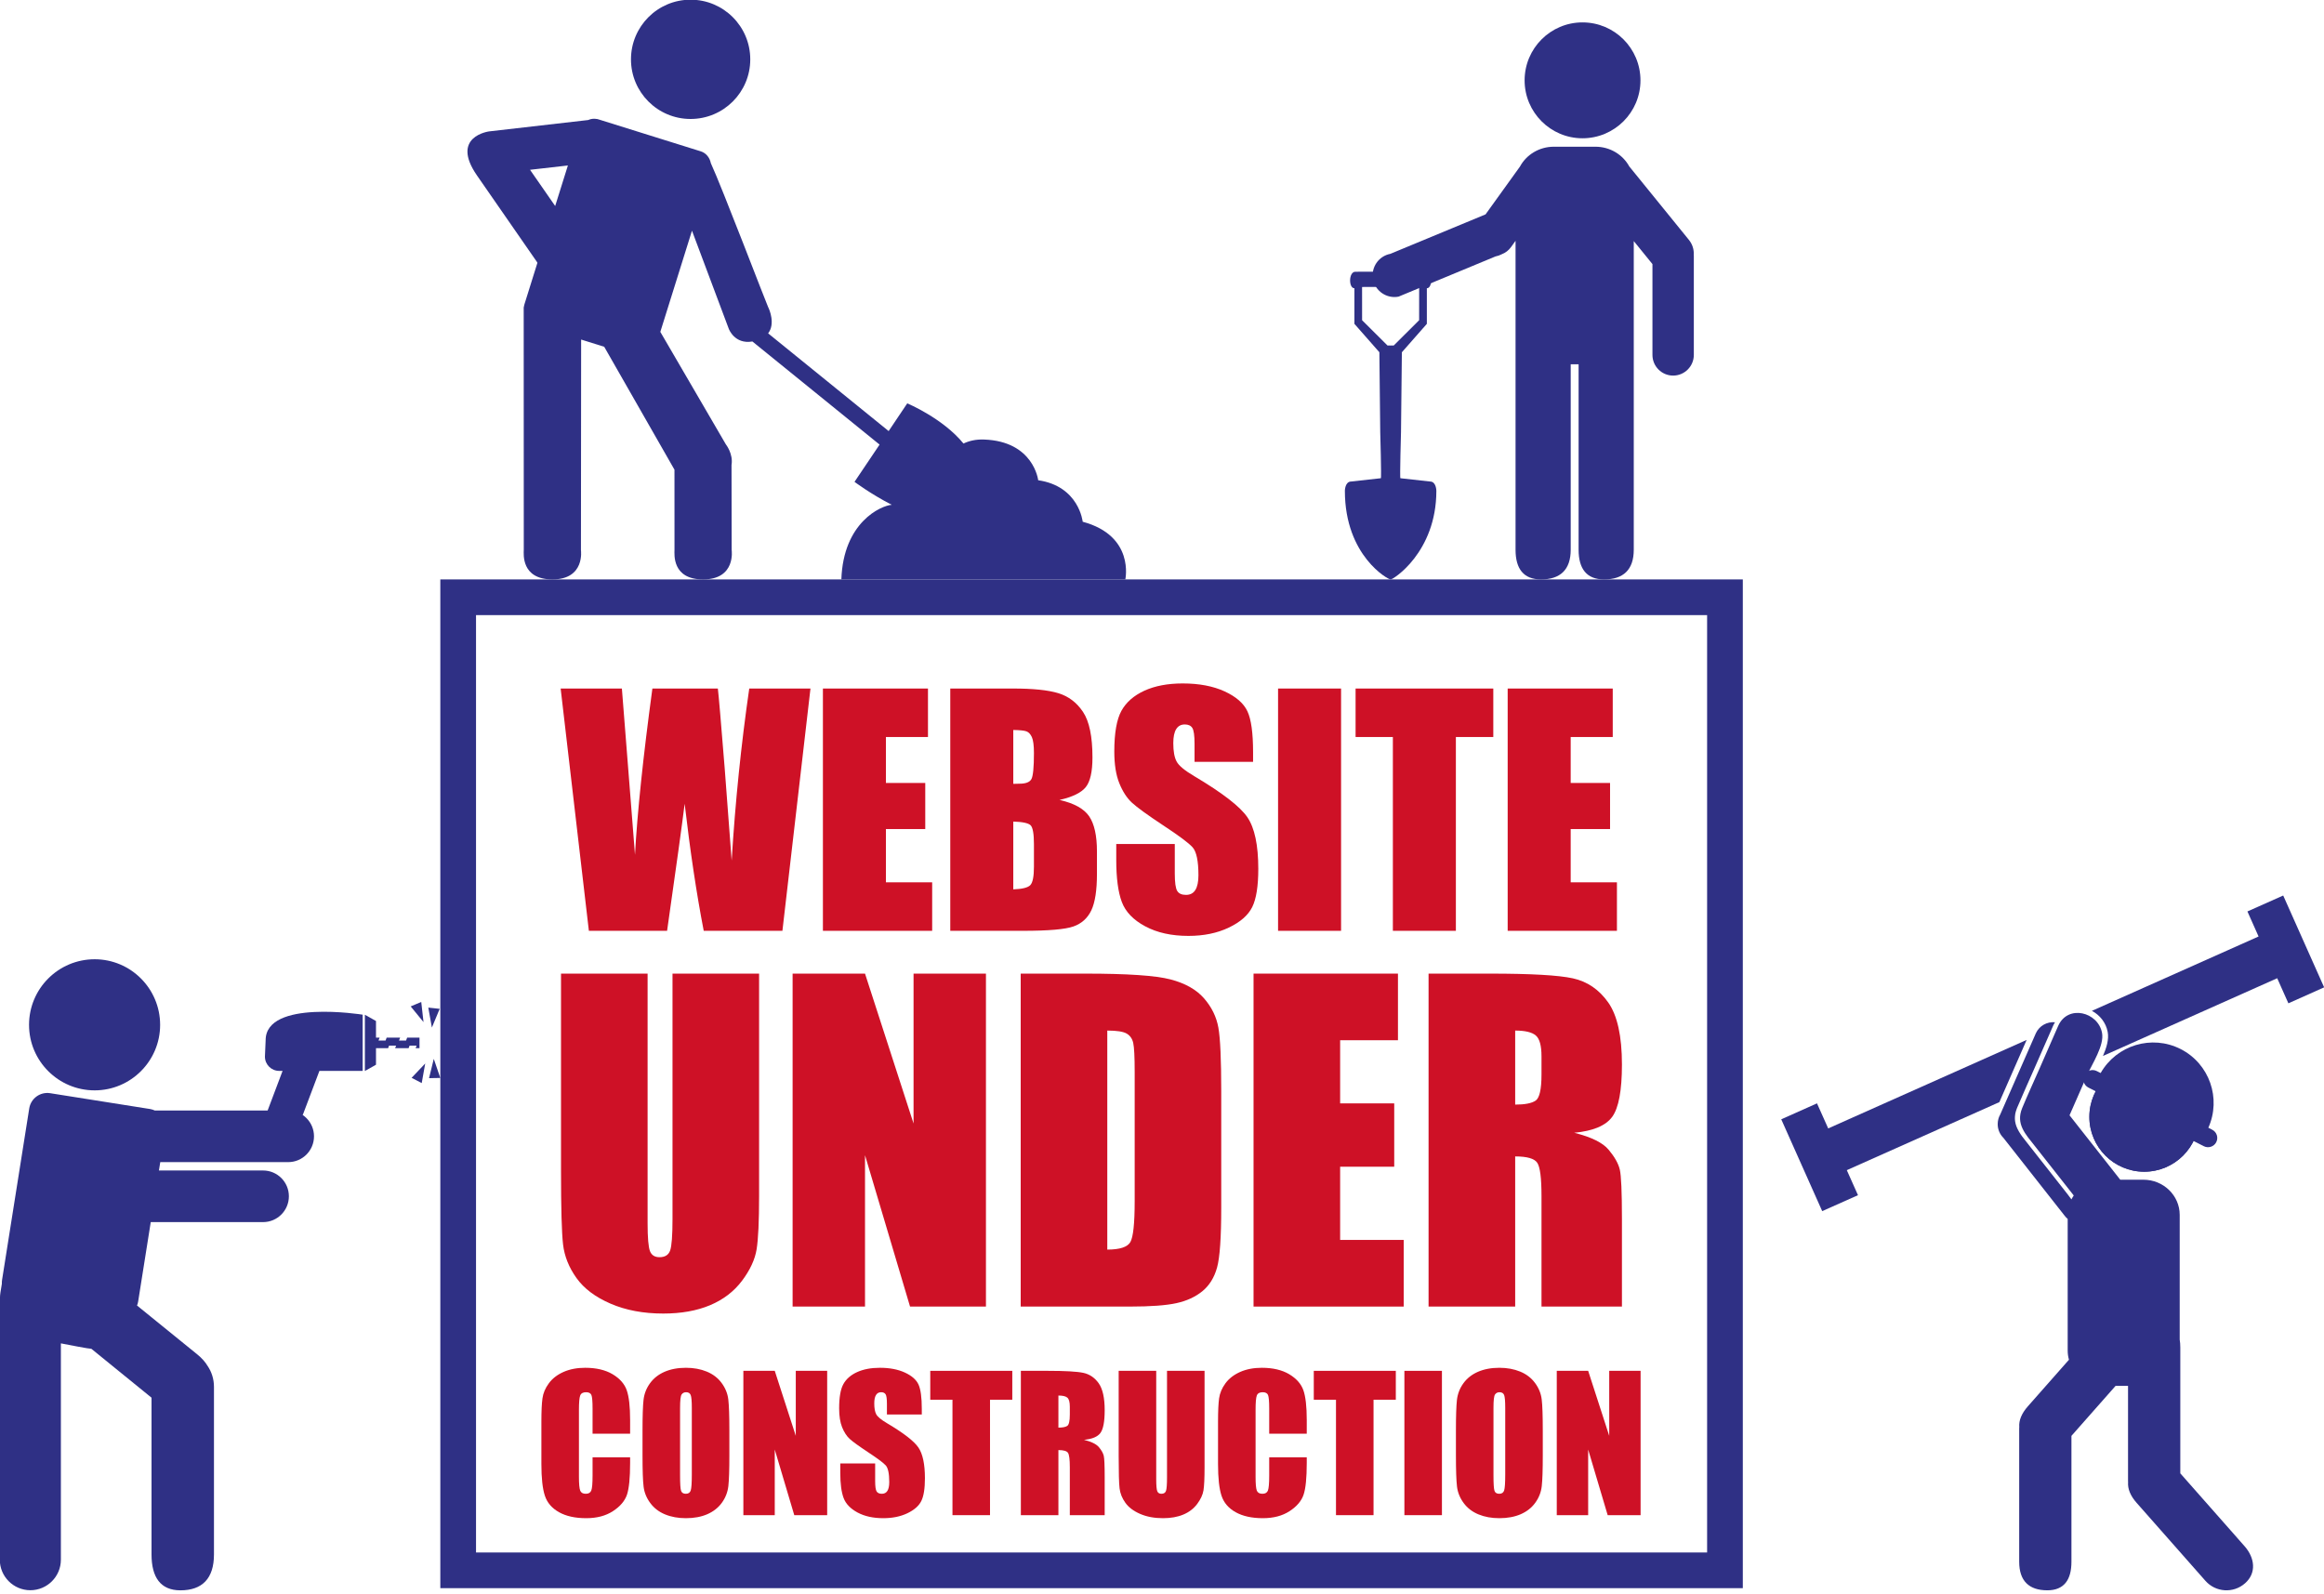 <?xml version="1.0" encoding="UTF-8" standalone="no"?><svg xmlns="http://www.w3.org/2000/svg" xmlns:xlink="http://www.w3.org/1999/xlink" fill="#000000" height="239" preserveAspectRatio="xMidYMid meet" version="1" viewBox="38.4 47.4 348.4 239.0" width="348.4" zoomAndPan="magnify"><defs><clipPath id="a"><path d="M 0 0 L 425.199 0 L 425.199 333.199 L 0 333.199 Z M 0 0"/></clipPath></defs><g><g clip-path="url(#a)"/><g id="change1_1"><path d="M 338.133 212.652 L 342.223 203.324 L 312.473 216.594 L 310.793 212.836 L 305.434 215.227 L 311.574 228.996 L 316.938 226.605 L 315.262 222.852 L 338.133 212.652" fill="#2f3085"/></g><g id="change1_2"><path d="M 380.684 181.672 L 375.32 184.062 L 376.992 187.816 L 352.004 198.965 C 353.207 199.605 354.117 200.746 354.371 202.121 C 354.582 203.238 354.195 204.512 353.664 205.727 L 379.785 194.074 L 381.461 197.836 L 386.82 195.441 L 380.684 181.672" fill="#2f3085"/></g><g id="change1_3"><path d="M 359.844 223.086 C 364.395 223.086 368.086 219.402 368.086 214.863 C 368.086 210.316 364.395 206.625 359.844 206.625 C 355.312 206.625 351.625 210.316 351.625 214.863 C 351.625 219.402 355.312 223.086 359.844 223.086" fill="#2f3085"/></g><g id="change1_4"><path d="M 365.258 268.312 L 365.258 249.441 C 365.258 249.016 365.227 248.617 365.168 248.254 L 365.168 229.559 C 365.168 226.648 362.73 224.285 359.727 224.285 L 356.254 224.285 C 353.719 221.066 351.188 217.848 348.652 214.625 C 349.547 212.594 350.438 210.559 351.328 208.523 C 352.035 206.918 353.875 204.156 353.527 202.281 C 352.938 199.117 348.387 197.965 346.949 201.227 C 346.008 203.375 345.066 205.523 344.129 207.672 C 343.27 209.625 342.371 211.57 341.555 213.539 C 340.562 215.934 342.055 217.461 343.441 219.223 C 345.34 221.637 347.234 224.047 349.137 226.461 L 349.281 226.652 C 349.152 226.84 349.039 227.031 348.938 227.234 C 348.742 226.969 348.555 226.707 348.359 226.461 C 346.461 224.047 344.566 221.637 342.664 219.223 C 342.477 218.98 342.281 218.738 342.094 218.496 C 341.906 218.27 341.73 218.039 341.559 217.809 L 341.445 217.648 L 341.348 217.508 L 341.238 217.34 L 341.152 217.199 L 341.047 217.027 L 340.977 216.895 L 340.879 216.711 L 340.816 216.578 L 340.727 216.371 L 340.68 216.258 C 340.641 216.148 340.605 216.039 340.578 215.93 L 340.562 215.863 C 340.543 215.773 340.52 215.688 340.504 215.594 L 340.488 215.469 L 340.465 215.242 L 340.461 215.102 L 340.465 214.879 L 340.477 214.73 L 340.504 214.496 L 340.527 214.348 L 340.594 214.086 L 340.633 213.949 C 340.672 213.816 340.723 213.68 340.777 213.539 C 340.844 213.387 340.91 213.227 340.98 213.074 C 341.742 211.262 342.562 209.473 343.352 207.672 C 344.293 205.523 345.234 203.375 346.18 201.227 C 346.266 201.027 346.367 200.844 346.477 200.676 C 345.297 200.566 344.121 201.191 343.602 202.328 L 338.258 214.512 C 338.023 214.922 337.898 215.387 337.887 215.855 L 337.887 216.086 C 337.914 216.805 338.223 217.496 338.738 218.008 L 347.918 229.684 C 348.055 229.863 348.211 230.027 348.375 230.168 L 348.375 249.926 C 348.375 250.395 348.445 250.844 348.566 251.277 L 342.402 258.266 C 341.461 259.336 341.039 260.371 341.117 261.375 L 341.105 261.582 L 341.105 281.566 C 341.105 284.445 342.578 285.848 345.32 285.848 C 347.816 285.848 348.938 284.297 348.938 281.566 L 348.938 262.691 L 355.559 255.191 L 357.422 255.191 L 357.422 269.426 L 357.43 269.633 C 357.355 270.633 357.77 271.672 358.715 272.742 L 369.02 284.422 C 370.559 286.168 373.223 286.336 374.965 284.793 C 376.711 283.254 376.434 280.984 374.895 279.238 L 365.258 268.312" fill="#2f3085"/></g><g id="change1_5"><path d="M 359.844 223.086 C 364.395 223.086 368.086 219.402 368.086 214.863 C 368.086 210.316 364.395 206.625 359.844 206.625 C 355.312 206.625 351.625 210.316 351.625 214.863 C 351.625 219.402 355.312 223.086 359.844 223.086" fill="#2f3085"/></g><g id="change1_6"><path d="M 370.039 216.789 L 369.461 216.492 C 371.43 212.098 369.629 206.891 365.309 204.695 C 360.973 202.492 355.703 204.109 353.316 208.289 L 352.734 207.996 C 352.055 207.648 351.219 207.922 350.871 208.605 C 350.523 209.285 350.797 210.121 351.48 210.469 L 368.785 219.262 C 369.465 219.605 370.305 219.336 370.648 218.652 C 370.996 217.969 370.723 217.137 370.039 216.789" fill="#2f3085"/></g><g id="change1_7"><path d="M 247.336 99.207 L 247.156 99.207 L 247.156 99.199 L 246.875 99.203 L 246.59 99.199 L 246.59 99.207 L 246.41 99.207 L 242.598 95.414 L 242.594 90.43 L 246.875 90.422 L 251.152 90.43 L 251.148 95.414 Z M 253.73 120.992 C 253.73 120.992 253.723 119.598 252.785 119.598 L 248.34 119.105 C 248.23 119.137 248.43 112.172 248.43 112.172 L 248.559 100.23 L 248.559 100.219 L 252.305 95.957 L 252.305 90.621 C 253.184 90.621 253.184 88.145 252.16 88.145 L 247.156 88.137 L 246.59 88.137 L 241.586 88.145 C 240.562 88.145 240.562 90.621 241.445 90.621 L 241.445 95.957 L 245.191 100.219 L 245.188 100.23 L 245.316 112.172 C 245.316 112.172 245.52 119.137 245.406 119.105 L 240.961 119.598 C 240.023 119.598 240.016 120.992 240.016 120.992 C 240.016 130.777 246.57 134.348 246.875 134.277 C 247.18 134.348 253.73 130.238 253.73 120.992" fill="#2f3085"/></g><g id="change1_8"><path d="M 291.578 83.352 L 282.652 72.355 C 281.688 70.598 279.781 69.398 277.578 69.398 L 271.344 69.398 C 269.133 69.398 267.219 70.609 266.258 72.383 L 261.105 79.543 L 246.832 85.461 C 245.059 85.801 243.898 87.512 244.238 89.281 C 244.574 91.055 246.289 92.215 248.059 91.879 L 262.598 85.848 C 262.934 85.785 263.246 85.672 263.535 85.52 C 264.082 85.312 264.574 84.945 264.934 84.434 L 265.602 83.504 L 265.602 129.828 C 265.602 132.664 266.789 134.277 269.422 134.277 C 272.316 134.277 273.871 132.816 273.871 129.828 L 273.871 102.016 L 275.055 102.016 L 275.055 129.828 C 275.055 132.664 276.242 134.277 278.871 134.277 C 281.773 134.277 283.324 132.816 283.324 129.828 L 283.324 83.547 L 286.125 86.996 L 286.125 100.613 C 286.125 102.324 287.508 103.715 289.227 103.715 C 290.938 103.715 292.328 102.324 292.328 100.613 L 292.328 85.789 L 292.316 85.613 C 292.363 84.82 292.125 84.016 291.578 83.352" fill="#2f3085"/></g><g id="change1_9"><path d="M 275.637 68.133 C 280.438 68.133 284.328 64.242 284.328 59.453 C 284.328 54.648 280.438 50.758 275.637 50.758 C 270.852 50.758 266.961 54.648 266.961 59.453 C 266.961 64.242 270.852 68.133 275.637 68.133" fill="#2f3085"/></g><g id="change1_10"><path d="M 117.859 72.859 C 119.688 72.645 121.723 72.414 123.535 72.211 L 121.629 78.289 C 120.402 76.523 119.008 74.516 117.859 72.859 Z M 200.711 125.629 C 200.711 125.629 200.176 120.305 194.039 119.406 C 194.039 119.406 193.375 113.555 185.895 113.301 C 184.699 113.262 183.688 113.496 182.84 113.902 C 179.738 110.102 174.41 107.879 174.41 107.879 L 171.621 112.035 L 153.555 97.383 C 154.66 95.953 153.746 93.801 153.559 93.457 C 153.348 93.07 146.582 75.344 144.965 71.867 C 144.801 71.039 144.258 70.344 143.453 70.09 L 128.105 65.293 L 127.973 65.266 L 127.969 65.238 L 127.891 65.246 C 127.438 65.156 126.984 65.211 126.57 65.398 L 111.723 67.102 C 111.723 67.102 105.844 67.848 109.91 73.715 L 118.887 86.664 L 118.965 86.809 L 117.023 93.02 C 116.977 93.164 116.949 93.312 116.93 93.457 L 116.91 93.457 C 116.91 93.539 116.91 93.648 116.91 93.77 C 116.906 93.863 116.902 93.957 116.91 94.043 C 116.902 99.301 116.926 129.297 116.922 129.832 C 116.914 130.426 116.496 134.258 121.188 134.277 C 126.152 134.293 125.492 129.867 125.492 129.867 L 125.52 98.312 L 128.98 99.395 C 131.324 103.473 138.02 115.219 139.512 117.824 C 139.516 123.312 139.516 129.512 139.516 129.852 C 139.516 130.445 139.105 134.277 143.797 134.277 C 148.766 134.277 148.086 129.852 148.086 129.852 L 148.066 117.121 C 148.348 115.445 147.219 114.031 147.219 114.031 L 137.391 97.16 L 142.137 81.988 L 147.652 96.695 C 147.652 96.695 148.508 99.066 151.195 98.602 L 170.262 114.062 L 166.504 119.648 C 166.504 119.648 168.965 121.492 172.086 123.09 C 170.461 123.215 164.82 125.711 164.531 134.277 L 207.102 134.277 C 207.102 134.277 208.551 127.738 200.711 125.629" fill="#2f3085"/></g><g id="change1_11"><path d="M 141.926 65.238 C 146.871 65.238 150.875 61.238 150.875 56.301 C 150.875 51.359 146.871 47.355 141.926 47.355 C 136.992 47.355 132.992 51.359 132.992 56.301 C 132.992 61.238 136.992 65.238 141.926 65.238" fill="#2f3085"/></g><g id="change1_12"><path d="M 103.465 198.57 L 102.609 198.48 L 103.145 201.469 L 104.316 198.664 L 103.465 198.57" fill="#2f3085"/></g><g id="change1_13"><path d="M 99.969 198.301 L 101.891 200.652 L 101.551 197.633 L 100.762 197.965 L 99.969 198.301" fill="#2f3085"/></g><g id="change1_14"><path d="M 103.562 209.039 L 102.719 209.059 L 103.43 206.164 L 104.41 209.027 L 103.562 209.039" fill="#2f3085"/></g><g id="change1_15"><path d="M 100.105 209.008 L 102.145 206.859 L 101.621 209.797 L 100.863 209.398 L 100.105 209.008" fill="#2f3085"/></g><g id="change1_16"><path d="M 80.254 207.969 L 80.762 207.969 L 78.262 214.598 L 83.781 214.598 L 86.285 207.969 L 92.766 207.969 L 92.766 199.539 C 92.766 199.539 78.223 197.199 78.223 203.367 L 78.117 205.832 C 78.117 207.012 79.074 207.969 80.254 207.969" fill="#2f3085"/></g><g id="change1_17"><path d="M 94.766 204.559 L 96.586 204.559 L 96.727 204.176 L 97.781 204.176 L 97.637 204.559 L 99.656 204.559 L 99.801 204.176 L 100.852 204.176 L 100.711 204.559 L 101.289 204.559 L 101.289 202.977 L 99.438 202.977 L 99.277 203.414 L 98.219 203.414 L 98.387 202.977 L 96.367 202.977 L 96.203 203.414 L 95.145 203.414 L 95.312 202.977 L 94.766 202.977 L 94.766 200.488 L 93.102 199.551 L 93.102 207.984 L 94.766 207.043 L 94.766 204.559" fill="#2f3085"/></g><g id="change1_18"><path d="M 52.59 210.887 C 58.004 210.887 62.406 206.484 62.406 201.066 C 62.406 195.637 58.004 191.23 52.59 191.23 C 47.156 191.23 42.754 195.637 42.754 201.066 C 42.754 206.484 47.156 210.887 52.59 210.887" fill="#2f3085"/></g><g id="change1_19"><path d="M 81.602 213.91 L 61.613 213.91 C 61.395 213.809 61.164 213.73 60.918 213.688 L 45.918 211.312 C 44.426 211.078 43.027 212.094 42.785 213.586 L 38.707 239.328 C 38.68 239.512 38.672 239.695 38.68 239.879 L 38.465 241.203 C 38.422 241.473 38.402 241.742 38.395 242.012 L 38.391 242.012 L 38.395 242.016 L 38.371 242.281 L 38.371 281.258 C 38.371 283.785 40.422 285.836 42.949 285.836 C 45.477 285.836 47.527 283.785 47.527 281.258 L 47.527 248.824 C 48.746 249.062 51.77 249.648 52.098 249.637 L 61.117 256.969 L 61.117 280.469 C 61.117 283.898 62.465 285.852 65.445 285.852 C 68.719 285.852 70.477 284.082 70.477 280.469 L 70.477 255.348 C 70.477 254.172 70.125 253.094 69.523 252.207 C 69.168 251.609 68.652 251.027 67.961 250.465 L 58.941 243.148 C 59.02 242.961 59.078 242.766 59.109 242.559 L 62.426 221.648 L 81.602 221.648 C 83.742 221.648 85.473 219.914 85.473 217.777 C 85.473 215.645 83.742 213.91 81.602 213.91" fill="#2f3085"/></g><g id="change1_20"><path d="M 77.836 222.902 L 59.613 222.902 L 59.613 230.641 L 77.836 230.641 C 79.977 230.641 81.707 228.906 81.707 226.77 C 81.707 224.633 79.977 222.902 77.836 222.902" fill="#2f3085"/></g><g id="change2_1"><path d="M 152.199 193.383 L 152.199 226.746 C 152.199 230.527 152.074 233.184 151.828 234.715 C 151.582 236.246 150.852 237.82 149.641 239.434 C 148.426 241.047 146.828 242.27 144.844 243.102 C 142.859 243.934 140.523 244.352 137.828 244.352 C 134.848 244.352 132.219 243.855 129.938 242.871 C 127.652 241.887 125.945 240.602 124.816 239.016 C 123.688 237.434 123.02 235.766 122.812 234.008 C 122.605 232.25 122.504 228.555 122.504 222.922 L 122.504 193.383 L 135.484 193.383 L 135.484 230.816 C 135.484 232.992 135.605 234.387 135.84 234.992 C 136.078 235.602 136.555 235.902 137.273 235.902 C 138.098 235.902 138.625 235.566 138.863 234.898 C 139.098 234.23 139.219 232.652 139.219 230.168 L 139.219 193.383 L 152.199 193.383" fill="#ce1126"/></g><g id="change2_2"><path d="M 186.207 193.383 L 186.207 243.305 L 174.828 243.305 L 168.078 220.609 L 168.078 243.305 L 157.223 243.305 L 157.223 193.383 L 168.078 193.383 L 175.355 215.859 L 175.355 193.383 L 186.207 193.383" fill="#ce1126"/></g><g id="change2_3"><path d="M 204.398 201.922 L 204.398 234.762 C 206.27 234.762 207.422 234.387 207.855 233.637 C 208.285 232.887 208.504 230.848 208.504 227.516 L 208.504 208.121 C 208.504 205.859 208.43 204.41 208.285 203.773 C 208.141 203.137 207.812 202.668 207.301 202.371 C 206.785 202.07 205.82 201.922 204.398 201.922 Z M 191.418 193.383 L 201.133 193.383 C 207.402 193.383 211.641 193.672 213.852 194.246 C 216.062 194.82 217.742 195.766 218.895 197.082 C 220.043 198.398 220.762 199.863 221.051 201.477 C 221.34 203.09 221.48 206.262 221.48 210.988 L 221.48 228.473 C 221.48 232.953 221.27 235.949 220.852 237.461 C 220.43 238.973 219.695 240.152 218.645 241.008 C 217.598 241.859 216.305 242.457 214.762 242.793 C 213.219 243.133 210.895 243.305 207.793 243.305 L 191.418 243.305 L 191.418 193.383" fill="#ce1126"/></g><g id="change2_4"><path d="M 226.324 193.383 L 247.973 193.383 L 247.973 203.371 L 239.305 203.371 L 239.305 212.84 L 247.414 212.84 L 247.414 222.336 L 239.305 222.336 L 239.305 233.312 L 248.836 233.312 L 248.836 243.305 L 226.324 243.305 L 226.324 193.383" fill="#ce1126"/></g><g id="change2_5"><path d="M 265.547 201.922 L 265.547 213.023 C 267.004 213.023 268.027 212.824 268.613 212.422 C 269.199 212.023 269.492 210.723 269.492 208.523 L 269.492 205.777 C 269.492 204.195 269.211 203.156 268.645 202.664 C 268.078 202.172 267.047 201.922 265.547 201.922 Z M 252.562 193.383 L 261.754 193.383 C 267.879 193.383 272.027 193.617 274.195 194.09 C 276.363 194.566 278.133 195.773 279.5 197.715 C 280.863 199.656 281.551 202.758 281.551 207.012 C 281.551 210.895 281.066 213.508 280.102 214.844 C 279.133 216.18 277.23 216.98 274.395 217.246 C 276.965 217.887 278.691 218.738 279.574 219.809 C 280.461 220.875 281.012 221.855 281.227 222.754 C 281.441 223.645 281.551 226.105 281.551 230.137 L 281.551 243.305 L 269.492 243.305 L 269.492 226.715 C 269.492 224.043 269.281 222.387 268.859 221.75 C 268.438 221.113 267.336 220.793 265.547 220.793 L 265.547 243.305 L 252.562 243.305 L 252.562 193.383" fill="#ce1126"/></g><g id="change2_6"><path d="M 132.863 262.363 L 127.234 262.363 L 127.234 258.605 C 127.234 257.512 127.176 256.828 127.055 256.555 C 126.934 256.285 126.668 256.148 126.262 256.148 C 125.797 256.148 125.504 256.312 125.379 256.645 C 125.254 256.973 125.191 257.688 125.191 258.781 L 125.191 268.836 C 125.191 269.887 125.254 270.57 125.379 270.895 C 125.504 271.215 125.781 271.375 126.219 271.375 C 126.637 271.375 126.91 271.215 127.039 270.895 C 127.172 270.57 127.234 269.816 127.234 268.629 L 127.234 265.906 L 132.863 265.906 L 132.863 266.75 C 132.863 268.992 132.703 270.578 132.391 271.516 C 132.07 272.453 131.371 273.273 130.289 273.98 C 129.207 274.684 127.871 275.035 126.285 275.035 C 124.637 275.035 123.277 274.738 122.211 274.141 C 121.141 273.543 120.43 272.719 120.082 271.66 C 119.734 270.605 119.562 269.02 119.562 266.898 L 119.562 260.574 C 119.562 259.016 119.613 257.844 119.723 257.066 C 119.828 256.285 120.148 255.531 120.68 254.812 C 121.207 254.09 121.941 253.523 122.883 253.105 C 123.824 252.691 124.902 252.484 126.125 252.484 C 127.781 252.484 129.152 252.809 130.23 253.445 C 131.309 254.09 132.016 254.887 132.355 255.844 C 132.691 256.801 132.863 258.289 132.863 260.309 L 132.863 262.363" fill="#ce1126"/></g><g id="change2_7"><path d="M 142.113 258.5 C 142.113 257.492 142.059 256.852 141.945 256.57 C 141.836 256.289 141.605 256.148 141.258 256.148 C 140.965 256.148 140.738 256.262 140.582 256.488 C 140.426 256.719 140.352 257.387 140.352 258.5 L 140.352 268.605 C 140.352 269.863 140.398 270.641 140.504 270.934 C 140.605 271.227 140.844 271.375 141.219 271.375 C 141.602 271.375 141.848 271.207 141.953 270.867 C 142.062 270.527 142.113 269.723 142.113 268.445 Z M 147.742 265.613 C 147.742 267.789 147.691 269.328 147.59 270.23 C 147.484 271.137 147.164 271.965 146.625 272.711 C 146.086 273.461 145.355 274.035 144.438 274.438 C 143.52 274.836 142.453 275.035 141.23 275.035 C 140.074 275.035 139.031 274.848 138.109 274.469 C 137.188 274.09 136.445 273.523 135.887 272.766 C 135.324 272.008 134.988 271.184 134.883 270.293 C 134.773 269.398 134.723 267.84 134.723 265.613 L 134.723 261.91 C 134.723 259.734 134.773 258.195 134.875 257.293 C 134.977 256.387 135.297 255.562 135.84 254.812 C 136.379 254.062 137.105 253.488 138.023 253.086 C 138.941 252.688 140.012 252.484 141.23 252.484 C 142.391 252.484 143.43 252.676 144.352 253.055 C 145.273 253.434 146.02 254 146.578 254.758 C 147.141 255.516 147.477 256.34 147.582 257.23 C 147.688 258.121 147.742 259.684 147.742 261.91 L 147.742 265.613" fill="#ce1126"/></g><g id="change2_8"><path d="M 162.406 252.941 L 162.406 274.582 L 157.473 274.582 L 154.547 264.742 L 154.547 274.582 L 149.84 274.582 L 149.84 252.941 L 154.547 252.941 L 157.699 262.688 L 157.699 252.941 L 162.406 252.941" fill="#ce1126"/></g><g id="change2_9"><path d="M 176.59 259.488 L 171.363 259.488 L 171.363 257.887 C 171.363 257.137 171.297 256.66 171.164 256.457 C 171.027 256.25 170.809 256.148 170.492 256.148 C 170.156 256.148 169.898 256.285 169.727 256.562 C 169.551 256.84 169.465 257.258 169.465 257.82 C 169.465 258.543 169.562 259.086 169.758 259.453 C 169.945 259.816 170.477 260.262 171.348 260.777 C 173.855 262.262 175.434 263.484 176.082 264.438 C 176.73 265.391 177.059 266.93 177.059 269.047 C 177.059 270.59 176.879 271.727 176.516 272.457 C 176.156 273.188 175.457 273.801 174.426 274.297 C 173.391 274.789 172.188 275.035 170.816 275.035 C 169.309 275.035 168.023 274.754 166.957 274.184 C 165.895 273.609 165.195 272.887 164.867 272.004 C 164.535 271.121 164.371 269.867 164.371 268.246 L 164.371 266.828 L 169.598 266.828 L 169.598 269.465 C 169.598 270.273 169.672 270.797 169.82 271.027 C 169.965 271.258 170.227 271.375 170.602 271.375 C 170.977 271.375 171.254 271.227 171.438 270.934 C 171.617 270.641 171.711 270.203 171.711 269.621 C 171.711 268.352 171.535 267.516 171.188 267.125 C 170.832 266.73 169.953 266.078 168.555 265.156 C 167.156 264.23 166.23 263.559 165.773 263.141 C 165.32 262.723 164.945 262.141 164.645 261.402 C 164.348 260.66 164.199 259.719 164.199 258.566 C 164.199 256.91 164.41 255.699 164.832 254.934 C 165.258 254.164 165.941 253.566 166.887 253.133 C 167.828 252.703 168.973 252.484 170.309 252.484 C 171.77 252.484 173.016 252.723 174.043 253.195 C 175.074 253.668 175.754 254.262 176.09 254.98 C 176.422 255.695 176.59 256.914 176.59 258.637 L 176.59 259.488" fill="#ce1126"/></g><g id="change2_10"><path d="M 190.156 252.941 L 190.156 257.273 L 186.816 257.273 L 186.816 274.582 L 181.188 274.582 L 181.188 257.273 L 177.859 257.273 L 177.859 252.941 L 190.156 252.941" fill="#ce1126"/></g><g id="change2_11"><path d="M 197.07 256.645 L 197.07 261.457 C 197.703 261.457 198.145 261.367 198.398 261.195 C 198.652 261.023 198.781 260.457 198.781 259.504 L 198.781 258.316 C 198.781 257.629 198.656 257.18 198.414 256.965 C 198.168 256.75 197.719 256.645 197.07 256.645 Z M 191.441 252.941 L 195.426 252.941 C 198.078 252.941 199.879 253.043 200.82 253.246 C 201.758 253.453 202.523 253.977 203.117 254.816 C 203.711 255.66 204.008 257.004 204.008 258.848 C 204.008 260.531 203.797 261.664 203.379 262.242 C 202.961 262.824 202.137 263.172 200.906 263.285 C 202.02 263.562 202.77 263.934 203.152 264.398 C 203.535 264.859 203.773 265.285 203.867 265.672 C 203.961 266.062 204.008 267.129 204.008 268.875 L 204.008 274.582 L 198.781 274.582 L 198.781 267.391 C 198.781 266.23 198.688 265.516 198.508 265.238 C 198.324 264.965 197.844 264.824 197.07 264.824 L 197.07 274.582 L 191.441 274.582 L 191.441 252.941" fill="#ce1126"/></g><g id="change2_12"><path d="M 218.98 252.941 L 218.98 267.402 C 218.98 269.043 218.926 270.195 218.82 270.859 C 218.711 271.523 218.395 272.207 217.871 272.906 C 217.344 273.605 216.652 274.137 215.789 274.496 C 214.93 274.855 213.918 275.035 212.75 275.035 C 211.457 275.035 210.316 274.824 209.328 274.395 C 208.34 273.969 207.598 273.41 207.109 272.727 C 206.617 272.039 206.328 271.316 206.238 270.555 C 206.148 269.789 206.105 268.188 206.105 265.746 L 206.105 252.941 L 211.734 252.941 L 211.734 269.168 C 211.734 270.113 211.785 270.719 211.887 270.98 C 211.988 271.242 212.195 271.375 212.512 271.375 C 212.867 271.375 213.098 271.23 213.199 270.941 C 213.301 270.648 213.352 269.969 213.352 268.891 L 213.352 252.941 L 218.98 252.941" fill="#ce1126"/></g><g id="change2_13"><path d="M 234.301 262.363 L 228.672 262.363 L 228.672 258.605 C 228.672 257.512 228.609 256.828 228.492 256.555 C 228.371 256.285 228.105 256.148 227.695 256.148 C 227.23 256.148 226.938 256.312 226.812 256.645 C 226.688 256.973 226.629 257.688 226.629 258.781 L 226.629 268.836 C 226.629 269.887 226.688 270.57 226.812 270.895 C 226.938 271.215 227.219 271.375 227.656 271.375 C 228.074 271.375 228.348 271.215 228.477 270.895 C 228.605 270.57 228.672 269.816 228.672 268.629 L 228.672 265.906 L 234.301 265.906 L 234.301 266.75 C 234.301 268.992 234.141 270.578 233.824 271.516 C 233.508 272.453 232.809 273.273 231.727 273.98 C 230.645 274.684 229.309 275.035 227.723 275.035 C 226.074 275.035 224.715 274.738 223.645 274.141 C 222.574 273.543 221.867 272.719 221.52 271.66 C 221.172 270.605 221 269.02 221 266.898 L 221 260.574 C 221 259.016 221.051 257.844 221.16 257.066 C 221.266 256.285 221.586 255.531 222.113 254.812 C 222.645 254.09 223.379 253.523 224.32 253.105 C 225.262 252.691 226.34 252.484 227.562 252.484 C 229.219 252.484 230.59 252.809 231.664 253.445 C 232.742 254.09 233.453 254.887 233.793 255.844 C 234.129 256.801 234.301 258.289 234.301 260.309 L 234.301 262.363" fill="#ce1126"/></g><g id="change2_14"><path d="M 247.652 252.941 L 247.652 257.273 L 244.312 257.273 L 244.312 274.582 L 238.684 274.582 L 238.684 257.273 L 235.355 257.273 L 235.355 252.941 L 247.652 252.941" fill="#ce1126"/></g><g id="change2_15"><path d="M 254.566 252.941 L 254.566 274.582 L 248.938 274.582 L 248.938 252.941 L 254.566 252.941" fill="#ce1126"/></g><g id="change2_16"><path d="M 264.055 258.5 C 264.055 257.492 264 256.852 263.891 256.57 C 263.777 256.289 263.547 256.148 263.199 256.148 C 262.906 256.148 262.684 256.262 262.523 256.488 C 262.367 256.719 262.293 257.387 262.293 258.5 L 262.293 268.605 C 262.293 269.863 262.344 270.641 262.445 270.934 C 262.547 271.227 262.785 271.375 263.16 271.375 C 263.543 271.375 263.789 271.207 263.895 270.867 C 264.004 270.527 264.055 269.723 264.055 268.445 Z M 269.684 265.613 C 269.684 267.789 269.633 269.328 269.531 270.23 C 269.43 271.137 269.105 271.965 268.566 272.711 C 268.027 273.461 267.301 274.035 266.383 274.438 C 265.465 274.836 264.395 275.035 263.176 275.035 C 262.016 275.035 260.977 274.848 260.055 274.469 C 259.129 274.09 258.387 273.523 257.828 272.766 C 257.266 272.008 256.93 271.184 256.824 270.293 C 256.719 269.398 256.664 267.84 256.664 265.613 L 256.664 261.91 C 256.664 259.734 256.715 258.195 256.816 257.293 C 256.922 256.387 257.238 255.562 257.781 254.812 C 258.32 254.062 259.047 253.488 259.965 253.086 C 260.883 252.688 261.953 252.484 263.176 252.484 C 264.332 252.484 265.371 252.676 266.297 253.055 C 267.219 253.434 267.961 254 268.52 254.758 C 269.082 255.516 269.418 256.34 269.523 257.23 C 269.633 258.121 269.684 259.684 269.684 261.91 L 269.684 265.613" fill="#ce1126"/></g><g id="change2_17"><path d="M 284.348 252.941 L 284.348 274.582 L 279.414 274.582 L 276.488 264.742 L 276.488 274.582 L 271.781 274.582 L 271.781 252.941 L 276.488 252.941 L 279.645 262.688 L 279.645 252.941 L 284.348 252.941" fill="#ce1126"/></g><g id="change1_21"><path d="M 109.762 280.176 L 294.32 280.176 L 294.32 139.629 L 109.762 139.629 Z M 299.672 285.527 L 104.41 285.527 L 104.41 134.277 L 299.672 134.277 L 299.672 285.527" fill="#2f3085"/></g><g id="change2_18"><path d="M 159.902 150.637 L 155.695 186.965 L 143.898 186.965 C 142.82 181.383 141.867 175.031 141.039 167.914 C 140.664 170.969 139.785 177.316 138.406 186.965 L 126.68 186.965 L 122.449 150.637 L 131.629 150.637 L 132.629 163.312 L 133.594 175.566 C 133.941 169.227 134.812 160.914 136.203 150.637 L 146.016 150.637 C 146.145 151.699 146.488 155.691 147.043 162.617 L 148.086 176.441 C 148.625 167.648 149.504 159.047 150.723 150.637 L 159.902 150.637" fill="#ce1126"/></g><g id="change2_19"><path d="M 161.766 150.637 L 177.516 150.637 L 177.516 157.906 L 171.211 157.906 L 171.211 164.797 L 177.109 164.797 L 177.109 171.707 L 171.211 171.707 L 171.211 179.695 L 178.145 179.695 L 178.145 186.965 L 161.766 186.965 L 161.766 150.637" fill="#ce1126"/></g><g id="change2_20"><path d="M 190.305 170.586 L 190.305 180.75 C 191.637 180.703 192.484 180.496 192.852 180.121 C 193.219 179.746 193.402 178.828 193.402 177.359 L 193.402 173.973 C 193.402 172.418 193.234 171.477 192.906 171.145 C 192.578 170.816 191.711 170.629 190.305 170.586 Z M 190.305 156.852 L 190.305 164.93 C 190.711 164.914 191.023 164.906 191.246 164.906 C 192.176 164.906 192.766 164.68 193.02 164.223 C 193.273 163.77 193.402 162.461 193.402 160.309 C 193.402 159.172 193.297 158.375 193.09 157.918 C 192.879 157.461 192.605 157.176 192.27 157.055 C 191.934 156.934 191.277 156.867 190.305 156.852 Z M 180.859 150.637 L 190.281 150.637 C 193.258 150.637 195.516 150.867 197.047 151.332 C 198.582 151.797 199.82 152.734 200.762 154.148 C 201.703 155.559 202.176 157.836 202.176 160.973 C 202.176 163.098 201.844 164.578 201.176 165.414 C 200.512 166.25 199.199 166.895 197.238 167.344 C 199.422 167.836 200.902 168.656 201.684 169.801 C 202.461 170.945 202.848 172.699 202.848 175.066 L 202.848 178.434 C 202.848 180.891 202.566 182.707 202.008 183.891 C 201.445 185.07 200.551 185.879 199.324 186.312 C 198.098 186.746 195.586 186.965 191.785 186.965 L 180.859 186.965 L 180.859 150.637" fill="#ce1126"/></g><g id="change2_21"><path d="M 226.254 161.633 L 217.48 161.633 L 217.48 158.941 C 217.48 157.684 217.367 156.883 217.141 156.539 C 216.918 156.195 216.543 156.023 216.02 156.023 C 215.449 156.023 215.02 156.254 214.73 156.719 C 214.438 157.184 214.293 157.887 214.293 158.828 C 214.293 160.039 214.453 160.953 214.785 161.566 C 215.098 162.184 215.984 162.922 217.453 163.789 C 221.656 166.285 224.309 168.336 225.398 169.934 C 226.488 171.535 227.035 174.113 227.035 177.676 C 227.035 180.266 226.734 182.172 226.129 183.398 C 225.523 184.625 224.352 185.652 222.617 186.48 C 220.883 187.312 218.859 187.727 216.559 187.727 C 214.031 187.727 211.871 187.25 210.086 186.293 C 208.297 185.336 207.125 184.113 206.574 182.633 C 206.02 181.152 205.742 179.051 205.742 176.328 L 205.742 173.949 L 214.516 173.949 L 214.516 178.371 C 214.516 179.73 214.641 180.605 214.887 180.996 C 215.133 181.387 215.57 181.578 216.199 181.578 C 216.828 181.578 217.297 181.332 217.602 180.84 C 217.906 180.348 218.062 179.613 218.062 178.641 C 218.062 176.5 217.77 175.102 217.188 174.445 C 216.59 173.785 215.113 172.688 212.766 171.145 C 210.418 169.59 208.859 168.461 208.098 167.758 C 207.336 167.055 206.703 166.082 206.203 164.84 C 205.699 163.598 205.449 162.016 205.449 160.086 C 205.449 157.301 205.809 155.266 206.516 153.98 C 207.227 152.695 208.375 151.688 209.961 150.961 C 211.547 150.238 213.461 149.875 215.703 149.875 C 218.156 149.875 220.25 150.27 221.977 151.062 C 223.703 151.855 224.852 152.855 225.41 154.059 C 225.973 155.262 226.254 157.309 226.254 160.195 L 226.254 161.633" fill="#ce1126"/></g><g id="change2_22"><path d="M 239.445 150.637 L 239.445 186.965 L 230 186.965 L 230 150.637 L 239.445 150.637" fill="#ce1126"/></g><g id="change2_23"><path d="M 262.266 150.637 L 262.266 157.906 L 256.656 157.906 L 256.656 186.965 L 247.211 186.965 L 247.211 157.906 L 241.621 157.906 L 241.621 150.637 L 262.266 150.637" fill="#ce1126"/></g><g id="change2_24"><path d="M 264.422 150.637 L 280.172 150.637 L 280.172 157.906 L 273.867 157.906 L 273.867 164.797 L 279.77 164.797 L 279.77 171.707 L 273.867 171.707 L 273.867 179.695 L 280.801 179.695 L 280.801 186.965 L 264.422 186.965 L 264.422 150.637" fill="#ce1126"/></g></g></svg>